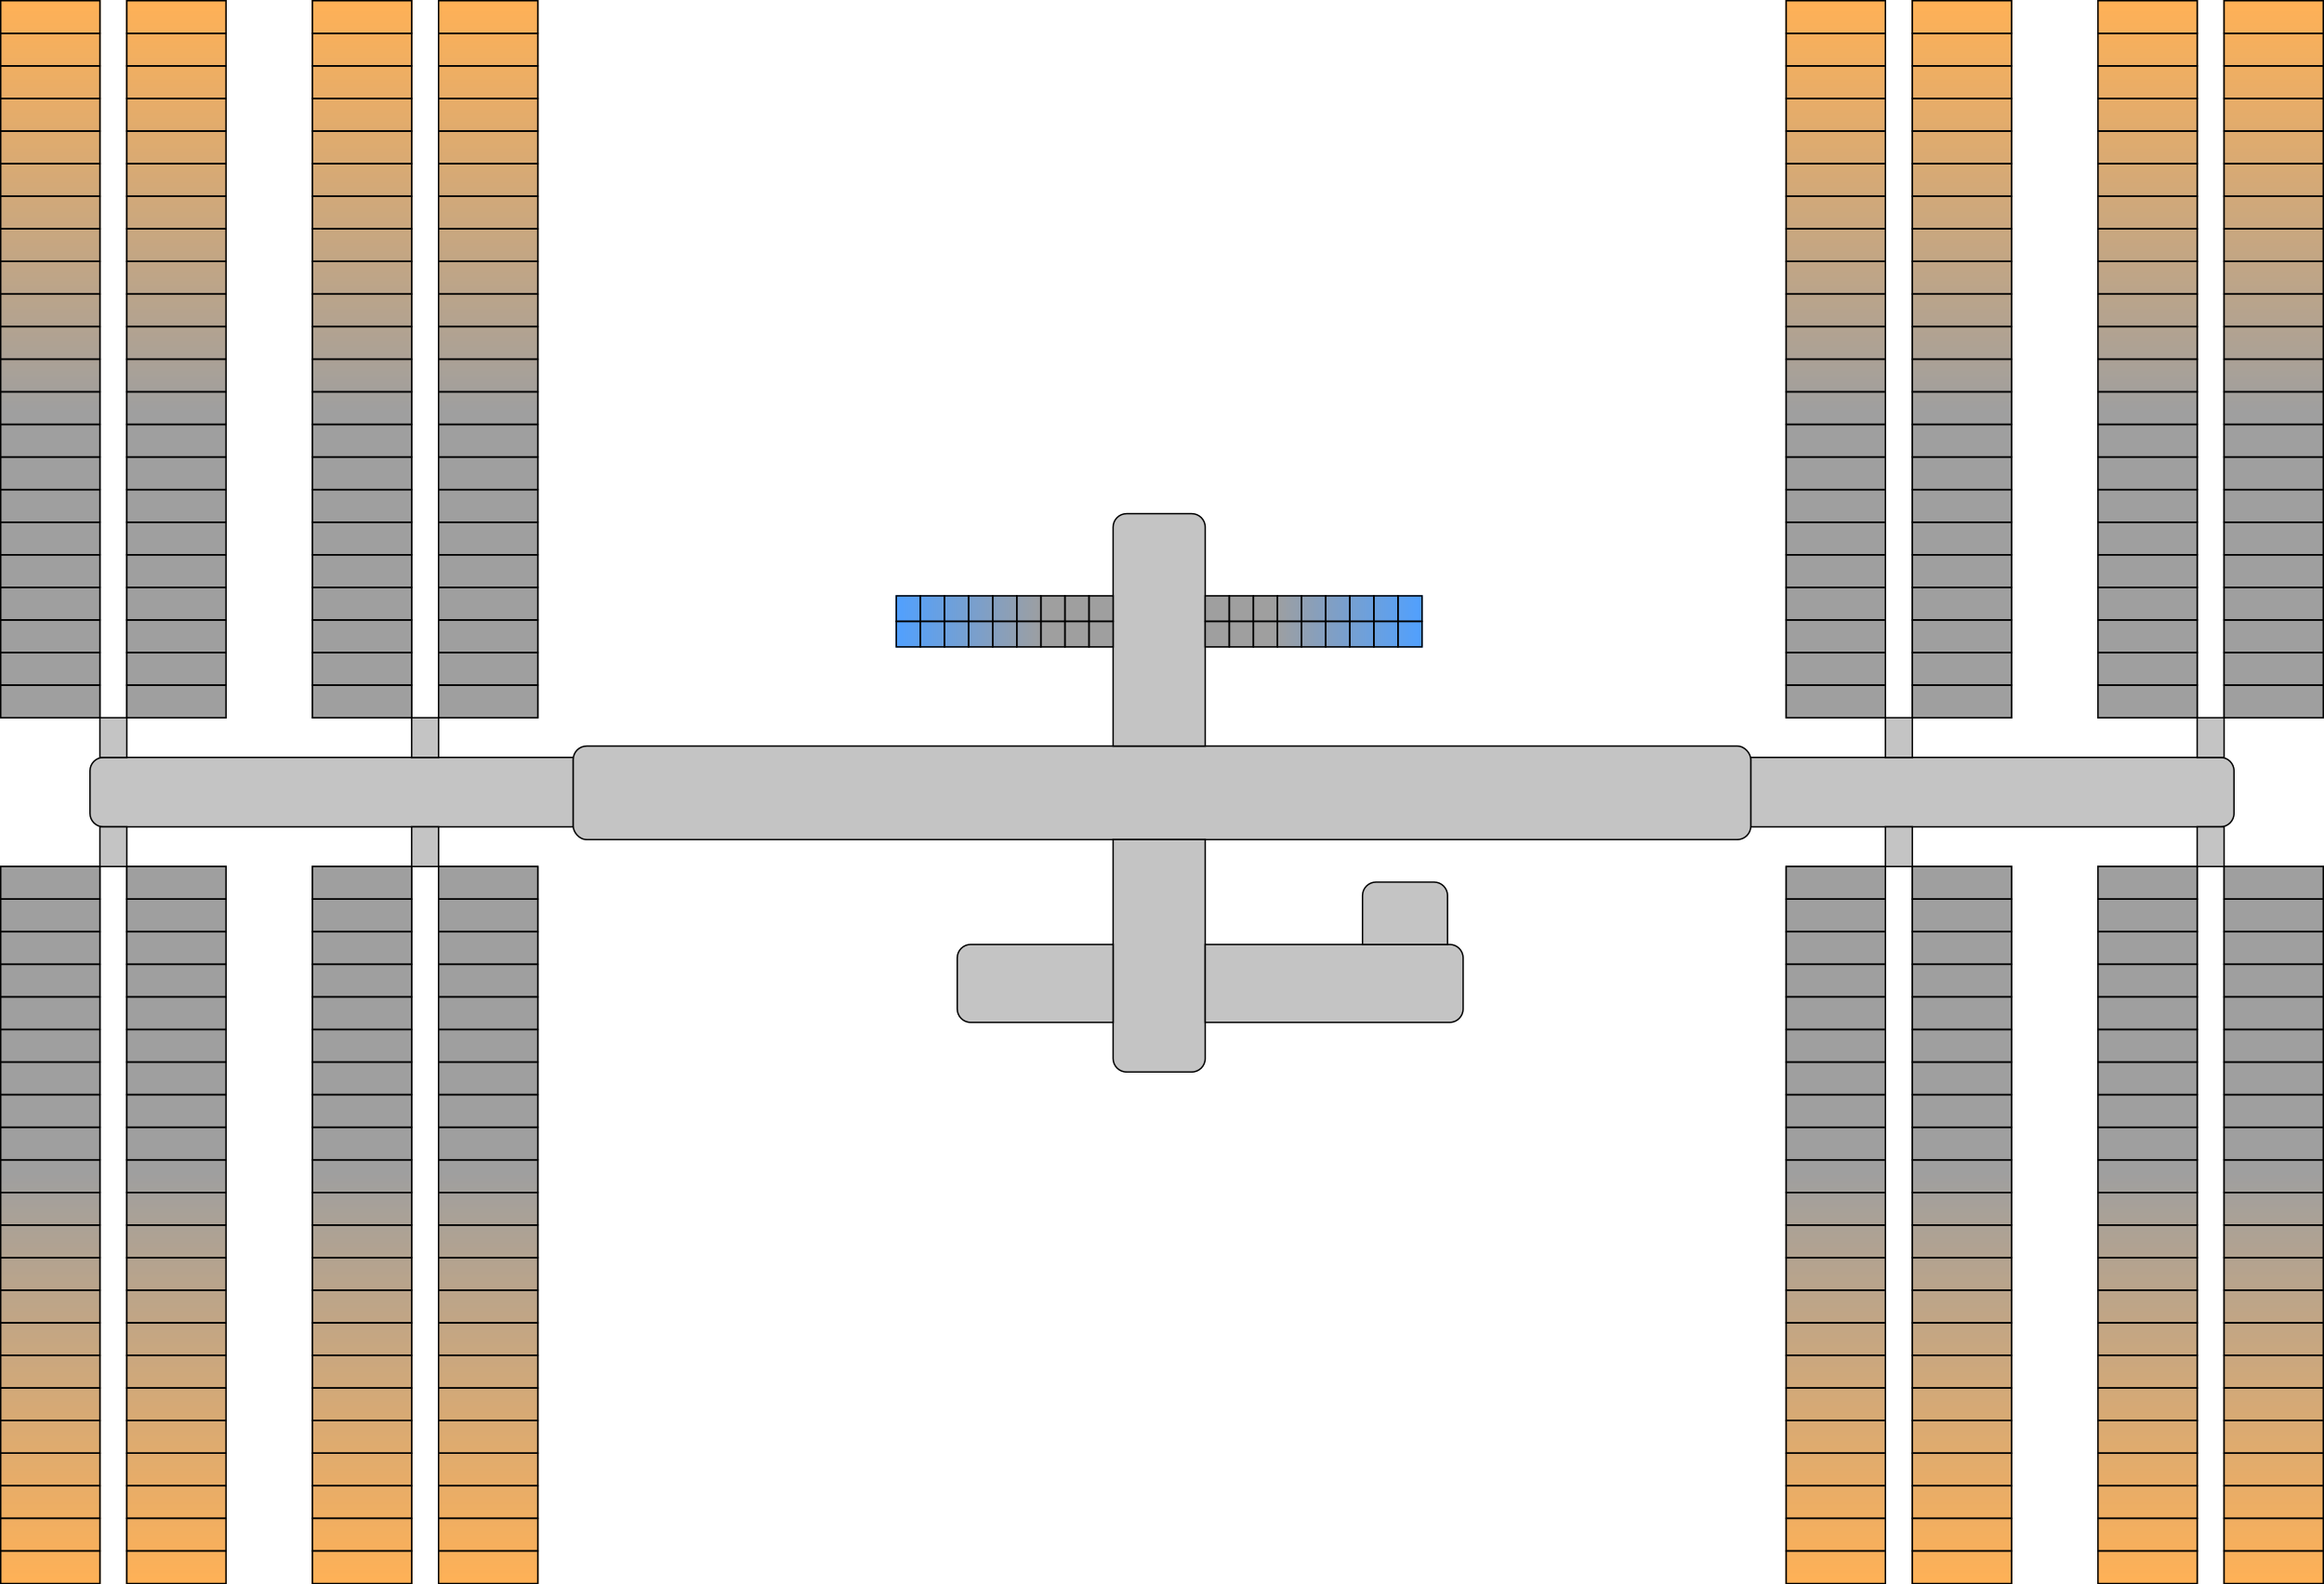 <svg width="1640" height="1118" viewBox="0 0 1640 1118" fill="none" xmlns="http://www.w3.org/2000/svg">
<rect width="71" height="507" transform="translate(1349)" fill="#060709"/>
<rect x="1349" width="71" height="507" fill="url(#paint0_linear)"/>
<rect x="1349.5" y="0.5" width="70" height="23" stroke="black"/>
<rect x="1349.5" y="23.5" width="70" height="23" stroke="black"/>
<rect x="1349.5" y="46.5" width="70" height="23" stroke="black"/>
<rect x="1349.5" y="69.5" width="70" height="23" stroke="black"/>
<rect x="1349.5" y="92.5" width="70" height="23" stroke="black"/>
<rect x="1349.5" y="115.5" width="70" height="23" stroke="black"/>
<rect x="1349.5" y="138.5" width="70" height="23" stroke="black"/>
<rect x="1349.5" y="161.5" width="70" height="23" stroke="black"/>
<rect x="1349.5" y="368.5" width="70" height="23" stroke="black"/>
<rect x="1349.5" y="391.5" width="70" height="23" stroke="black"/>
<rect x="1349.5" y="414.5" width="70" height="23" stroke="black"/>
<rect x="1349.5" y="437.5" width="70" height="23" stroke="black"/>
<rect x="1349.5" y="460.5" width="70" height="23" stroke="black"/>
<rect x="1349.5" y="483.5" width="70" height="23" stroke="black"/>
<rect x="1349.5" y="184.5" width="70" height="23" stroke="black"/>
<rect x="1349.5" y="207.5" width="70" height="23" stroke="black"/>
<rect x="1349.5" y="230.5" width="70" height="23" stroke="black"/>
<rect x="1349.5" y="253.5" width="70" height="23" stroke="black"/>
<rect x="1349.5" y="276.5" width="70" height="23" stroke="black"/>
<rect x="1349.5" y="299.5" width="70" height="23" stroke="black"/>
<rect x="1349.5" y="322.5" width="70" height="23" stroke="black"/>
<rect x="1349.5" y="345.5" width="70" height="23" stroke="black"/>
<rect width="71" height="507" transform="translate(1480)" fill="#060709"/>
<rect x="1480" width="71" height="507" fill="url(#paint1_linear)"/>
<rect x="1480.5" y="0.5" width="70" height="23" stroke="black"/>
<rect x="1480.5" y="23.5" width="70" height="23" stroke="black"/>
<rect x="1480.5" y="46.5" width="70" height="23" stroke="black"/>
<rect x="1480.5" y="69.5" width="70" height="23" stroke="black"/>
<rect x="1480.5" y="92.5" width="70" height="23" stroke="black"/>
<rect x="1480.5" y="115.5" width="70" height="23" stroke="black"/>
<rect x="1480.5" y="138.5" width="70" height="23" stroke="black"/>
<rect x="1480.5" y="161.5" width="70" height="23" stroke="black"/>
<rect x="1480.5" y="368.5" width="70" height="23" stroke="black"/>
<rect x="1480.5" y="391.5" width="70" height="23" stroke="black"/>
<rect x="1480.5" y="414.5" width="70" height="23" stroke="black"/>
<rect x="1480.5" y="437.5" width="70" height="23" stroke="black"/>
<rect x="1480.5" y="460.5" width="70" height="23" stroke="black"/>
<rect x="1480.5" y="483.5" width="70" height="23" stroke="black"/>
<rect x="1480.5" y="184.5" width="70" height="23" stroke="black"/>
<rect x="1480.5" y="207.5" width="70" height="23" stroke="black"/>
<rect x="1480.5" y="230.5" width="70" height="23" stroke="black"/>
<rect x="1480.5" y="253.5" width="70" height="23" stroke="black"/>
<rect x="1480.5" y="276.5" width="70" height="23" stroke="black"/>
<rect x="1480.5" y="299.5" width="70" height="23" stroke="black"/>
<rect x="1480.5" y="322.5" width="70" height="23" stroke="black"/>
<rect x="1480.5" y="345.5" width="70" height="23" stroke="black"/>
<rect width="71" height="507" transform="translate(1569)" fill="#060709"/>
<rect x="1569" width="71" height="507" fill="url(#paint2_linear)"/>
<rect x="1569.5" y="0.5" width="70" height="23" stroke="black"/>
<rect x="1569.5" y="23.5" width="70" height="23" stroke="black"/>
<rect x="1569.5" y="46.5" width="70" height="23" stroke="black"/>
<rect x="1569.5" y="69.5" width="70" height="23" stroke="black"/>
<rect x="1569.5" y="92.5" width="70" height="23" stroke="black"/>
<rect x="1569.5" y="115.5" width="70" height="23" stroke="black"/>
<rect x="1569.5" y="138.5" width="70" height="23" stroke="black"/>
<rect x="1569.5" y="161.5" width="70" height="23" stroke="black"/>
<rect x="1569.5" y="368.5" width="70" height="23" stroke="black"/>
<rect x="1569.5" y="391.5" width="70" height="23" stroke="black"/>
<rect x="1569.5" y="414.5" width="70" height="23" stroke="black"/>
<rect x="1569.5" y="437.5" width="70" height="23" stroke="black"/>
<rect x="1569.5" y="460.5" width="70" height="23" stroke="black"/>
<rect x="1569.5" y="483.5" width="70" height="23" stroke="black"/>
<rect x="1569.5" y="184.5" width="70" height="23" stroke="black"/>
<rect x="1569.5" y="207.5" width="70" height="23" stroke="black"/>
<rect x="1569.5" y="230.5" width="70" height="23" stroke="black"/>
<rect x="1569.5" y="253.5" width="70" height="23" stroke="black"/>
<rect x="1569.5" y="276.5" width="70" height="23" stroke="black"/>
<rect x="1569.5" y="299.5" width="70" height="23" stroke="black"/>
<rect x="1569.5" y="322.5" width="70" height="23" stroke="black"/>
<rect x="1569.5" y="345.5" width="70" height="23" stroke="black"/>
<rect width="71" height="507" transform="translate(1260)" fill="#060709"/>
<rect x="1260" width="71" height="507" fill="url(#paint3_linear)"/>
<rect x="1260.5" y="0.5" width="70" height="23" stroke="black"/>
<rect x="1260.5" y="23.5" width="70" height="23" stroke="black"/>
<rect x="1260.5" y="46.5" width="70" height="23" stroke="black"/>
<rect x="1260.5" y="69.5" width="70" height="23" stroke="black"/>
<rect x="1260.5" y="92.5" width="70" height="23" stroke="black"/>
<rect x="1260.5" y="115.5" width="70" height="23" stroke="black"/>
<rect x="1260.5" y="138.5" width="70" height="23" stroke="black"/>
<rect x="1260.5" y="161.5" width="70" height="23" stroke="black"/>
<rect x="1260.5" y="368.5" width="70" height="23" stroke="black"/>
<rect x="1260.5" y="391.5" width="70" height="23" stroke="black"/>
<rect x="1260.5" y="414.5" width="70" height="23" stroke="black"/>
<rect x="1260.5" y="437.5" width="70" height="23" stroke="black"/>
<rect x="1260.5" y="460.5" width="70" height="23" stroke="black"/>
<rect x="1260.5" y="483.5" width="70" height="23" stroke="black"/>
<rect x="1260.5" y="184.5" width="70" height="23" stroke="black"/>
<rect x="1260.5" y="207.5" width="70" height="23" stroke="black"/>
<rect x="1260.5" y="230.5" width="70" height="23" stroke="black"/>
<rect x="1260.5" y="253.5" width="70" height="23" stroke="black"/>
<rect x="1260.5" y="276.5" width="70" height="23" stroke="black"/>
<rect x="1260.5" y="299.5" width="70" height="23" stroke="black"/>
<rect x="1260.5" y="322.5" width="70" height="23" stroke="black"/>
<rect x="1260.5" y="345.5" width="70" height="23" stroke="black"/>
<rect width="71" height="507" transform="matrix(1 0 0 -1 1349 1118)" fill="#060709"/>
<rect width="71" height="507" transform="matrix(1 0 0 -1 1349 1118)" fill="url(#paint4_linear)"/>
<rect x="0.5" y="-0.5" width="70" height="23" transform="matrix(1 0 0 -1 1349 1117)" stroke="black"/>
<rect x="0.5" y="-0.5" width="70" height="23" transform="matrix(1 0 0 -1 1349 1094)" stroke="black"/>
<rect x="0.5" y="-0.5" width="70" height="23" transform="matrix(1 0 0 -1 1349 1071)" stroke="black"/>
<rect x="0.5" y="-0.5" width="70" height="23" transform="matrix(1 0 0 -1 1349 1048)" stroke="black"/>
<rect x="0.5" y="-0.5" width="70" height="23" transform="matrix(1 0 0 -1 1349 1025)" stroke="black"/>
<rect x="0.5" y="-0.5" width="70" height="23" transform="matrix(1 0 0 -1 1349 1002)" stroke="black"/>
<rect x="0.5" y="-0.5" width="70" height="23" transform="matrix(1 0 0 -1 1349 979)" stroke="black"/>
<rect x="0.5" y="-0.5" width="70" height="23" transform="matrix(1 0 0 -1 1349 956)" stroke="black"/>
<rect x="0.5" y="-0.5" width="70" height="23" transform="matrix(1 0 0 -1 1349 749)" stroke="black"/>
<rect x="0.5" y="-0.5" width="70" height="23" transform="matrix(1 0 0 -1 1349 726)" stroke="black"/>
<rect x="0.5" y="-0.5" width="70" height="23" transform="matrix(1 0 0 -1 1349 703)" stroke="black"/>
<rect x="0.5" y="-0.5" width="70" height="23" transform="matrix(1 0 0 -1 1349 680)" stroke="black"/>
<rect x="0.5" y="-0.5" width="70" height="23" transform="matrix(1 0 0 -1 1349 657)" stroke="black"/>
<rect x="0.5" y="-0.5" width="70" height="23" transform="matrix(1 0 0 -1 1349 634)" stroke="black"/>
<rect x="0.5" y="-0.5" width="70" height="23" transform="matrix(1 0 0 -1 1349 933)" stroke="black"/>
<rect x="0.5" y="-0.5" width="70" height="23" transform="matrix(1 0 0 -1 1349 910)" stroke="black"/>
<rect x="0.5" y="-0.5" width="70" height="23" transform="matrix(1 0 0 -1 1349 887)" stroke="black"/>
<rect x="0.5" y="-0.5" width="70" height="23" transform="matrix(1 0 0 -1 1349 864)" stroke="black"/>
<rect x="0.5" y="-0.5" width="70" height="23" transform="matrix(1 0 0 -1 1349 841)" stroke="black"/>
<rect x="0.5" y="-0.5" width="70" height="23" transform="matrix(1 0 0 -1 1349 818)" stroke="black"/>
<rect x="0.5" y="-0.5" width="70" height="23" transform="matrix(1 0 0 -1 1349 795)" stroke="black"/>
<rect x="0.5" y="-0.5" width="70" height="23" transform="matrix(1 0 0 -1 1349 772)" stroke="black"/>
<rect width="71" height="507" transform="matrix(1 0 0 -1 1480 1118)" fill="#060709"/>
<rect width="71" height="507" transform="matrix(1 0 0 -1 1480 1118)" fill="url(#paint5_linear)"/>
<rect x="0.5" y="-0.5" width="70" height="23" transform="matrix(1 0 0 -1 1480 1117)" stroke="black"/>
<rect x="0.5" y="-0.5" width="70" height="23" transform="matrix(1 0 0 -1 1480 1094)" stroke="black"/>
<rect x="0.5" y="-0.5" width="70" height="23" transform="matrix(1 0 0 -1 1480 1071)" stroke="black"/>
<rect x="0.5" y="-0.5" width="70" height="23" transform="matrix(1 0 0 -1 1480 1048)" stroke="black"/>
<rect x="0.5" y="-0.5" width="70" height="23" transform="matrix(1 0 0 -1 1480 1025)" stroke="black"/>
<rect x="0.5" y="-0.5" width="70" height="23" transform="matrix(1 0 0 -1 1480 1002)" stroke="black"/>
<rect x="0.5" y="-0.5" width="70" height="23" transform="matrix(1 0 0 -1 1480 979)" stroke="black"/>
<rect x="0.5" y="-0.5" width="70" height="23" transform="matrix(1 0 0 -1 1480 956)" stroke="black"/>
<rect x="0.5" y="-0.5" width="70" height="23" transform="matrix(1 0 0 -1 1480 749)" stroke="black"/>
<rect x="0.5" y="-0.5" width="70" height="23" transform="matrix(1 0 0 -1 1480 726)" stroke="black"/>
<rect x="0.5" y="-0.5" width="70" height="23" transform="matrix(1 0 0 -1 1480 703)" stroke="black"/>
<rect x="0.5" y="-0.5" width="70" height="23" transform="matrix(1 0 0 -1 1480 680)" stroke="black"/>
<rect x="0.5" y="-0.5" width="70" height="23" transform="matrix(1 0 0 -1 1480 657)" stroke="black"/>
<rect x="0.5" y="-0.5" width="70" height="23" transform="matrix(1 0 0 -1 1480 634)" stroke="black"/>
<rect x="0.5" y="-0.5" width="70" height="23" transform="matrix(1 0 0 -1 1480 933)" stroke="black"/>
<rect x="0.5" y="-0.5" width="70" height="23" transform="matrix(1 0 0 -1 1480 910)" stroke="black"/>
<rect x="0.5" y="-0.5" width="70" height="23" transform="matrix(1 0 0 -1 1480 887)" stroke="black"/>
<rect x="0.5" y="-0.5" width="70" height="23" transform="matrix(1 0 0 -1 1480 864)" stroke="black"/>
<rect x="0.5" y="-0.5" width="70" height="23" transform="matrix(1 0 0 -1 1480 841)" stroke="black"/>
<rect x="0.5" y="-0.5" width="70" height="23" transform="matrix(1 0 0 -1 1480 818)" stroke="black"/>
<rect x="0.5" y="-0.5" width="70" height="23" transform="matrix(1 0 0 -1 1480 795)" stroke="black"/>
<rect x="0.5" y="-0.5" width="70" height="23" transform="matrix(1 0 0 -1 1480 772)" stroke="black"/>
<rect width="71" height="507" transform="matrix(1 0 0 -1 1569 1118)" fill="#060709"/>
<rect width="71" height="507" transform="matrix(1 0 0 -1 1569 1118)" fill="url(#paint6_linear)"/>
<rect x="0.5" y="-0.5" width="70" height="23" transform="matrix(1 0 0 -1 1569 1117)" stroke="black"/>
<rect x="0.5" y="-0.5" width="70" height="23" transform="matrix(1 0 0 -1 1569 1094)" stroke="black"/>
<rect x="0.5" y="-0.5" width="70" height="23" transform="matrix(1 0 0 -1 1569 1071)" stroke="black"/>
<rect x="0.5" y="-0.5" width="70" height="23" transform="matrix(1 0 0 -1 1569 1048)" stroke="black"/>
<rect x="0.5" y="-0.5" width="70" height="23" transform="matrix(1 0 0 -1 1569 1025)" stroke="black"/>
<rect x="0.5" y="-0.5" width="70" height="23" transform="matrix(1 0 0 -1 1569 1002)" stroke="black"/>
<rect x="0.5" y="-0.5" width="70" height="23" transform="matrix(1 0 0 -1 1569 979)" stroke="black"/>
<rect x="0.5" y="-0.5" width="70" height="23" transform="matrix(1 0 0 -1 1569 956)" stroke="black"/>
<rect x="0.5" y="-0.5" width="70" height="23" transform="matrix(1 0 0 -1 1569 749)" stroke="black"/>
<rect x="0.5" y="-0.5" width="70" height="23" transform="matrix(1 0 0 -1 1569 726)" stroke="black"/>
<rect x="0.5" y="-0.5" width="70" height="23" transform="matrix(1 0 0 -1 1569 703)" stroke="black"/>
<rect x="0.5" y="-0.5" width="70" height="23" transform="matrix(1 0 0 -1 1569 680)" stroke="black"/>
<rect x="0.5" y="-0.5" width="70" height="23" transform="matrix(1 0 0 -1 1569 657)" stroke="black"/>
<rect x="0.5" y="-0.5" width="70" height="23" transform="matrix(1 0 0 -1 1569 634)" stroke="black"/>
<rect x="0.5" y="-0.5" width="70" height="23" transform="matrix(1 0 0 -1 1569 933)" stroke="black"/>
<rect x="0.5" y="-0.5" width="70" height="23" transform="matrix(1 0 0 -1 1569 910)" stroke="black"/>
<rect x="0.5" y="-0.5" width="70" height="23" transform="matrix(1 0 0 -1 1569 887)" stroke="black"/>
<rect x="0.5" y="-0.5" width="70" height="23" transform="matrix(1 0 0 -1 1569 864)" stroke="black"/>
<rect x="0.5" y="-0.5" width="70" height="23" transform="matrix(1 0 0 -1 1569 841)" stroke="black"/>
<rect x="0.5" y="-0.5" width="70" height="23" transform="matrix(1 0 0 -1 1569 818)" stroke="black"/>
<rect x="0.5" y="-0.5" width="70" height="23" transform="matrix(1 0 0 -1 1569 795)" stroke="black"/>
<rect x="0.5" y="-0.5" width="70" height="23" transform="matrix(1 0 0 -1 1569 772)" stroke="black"/>
<rect width="71" height="507" transform="matrix(1 0 0 -1 1260 1118)" fill="#060709"/>
<rect width="71" height="507" transform="matrix(1 0 0 -1 1260 1118)" fill="url(#paint7_linear)"/>
<rect x="0.5" y="-0.5" width="70" height="23" transform="matrix(1 0 0 -1 1260 1117)" stroke="black"/>
<rect x="0.5" y="-0.5" width="70" height="23" transform="matrix(1 0 0 -1 1260 1094)" stroke="black"/>
<rect x="0.5" y="-0.5" width="70" height="23" transform="matrix(1 0 0 -1 1260 1071)" stroke="black"/>
<rect x="0.5" y="-0.5" width="70" height="23" transform="matrix(1 0 0 -1 1260 1048)" stroke="black"/>
<rect x="0.5" y="-0.5" width="70" height="23" transform="matrix(1 0 0 -1 1260 1025)" stroke="black"/>
<rect x="0.5" y="-0.5" width="70" height="23" transform="matrix(1 0 0 -1 1260 1002)" stroke="black"/>
<rect x="0.5" y="-0.5" width="70" height="23" transform="matrix(1 0 0 -1 1260 979)" stroke="black"/>
<rect x="0.5" y="-0.5" width="70" height="23" transform="matrix(1 0 0 -1 1260 956)" stroke="black"/>
<rect x="0.5" y="-0.5" width="70" height="23" transform="matrix(1 0 0 -1 1260 749)" stroke="black"/>
<rect x="0.5" y="-0.5" width="70" height="23" transform="matrix(1 0 0 -1 1260 726)" stroke="black"/>
<rect x="0.5" y="-0.5" width="70" height="23" transform="matrix(1 0 0 -1 1260 703)" stroke="black"/>
<rect x="0.5" y="-0.5" width="70" height="23" transform="matrix(1 0 0 -1 1260 680)" stroke="black"/>
<rect x="0.5" y="-0.5" width="70" height="23" transform="matrix(1 0 0 -1 1260 657)" stroke="black"/>
<rect x="0.5" y="-0.5" width="70" height="23" transform="matrix(1 0 0 -1 1260 634)" stroke="black"/>
<rect x="0.5" y="-0.5" width="70" height="23" transform="matrix(1 0 0 -1 1260 933)" stroke="black"/>
<rect x="0.5" y="-0.5" width="70" height="23" transform="matrix(1 0 0 -1 1260 910)" stroke="black"/>
<rect x="0.5" y="-0.5" width="70" height="23" transform="matrix(1 0 0 -1 1260 887)" stroke="black"/>
<rect x="0.5" y="-0.5" width="70" height="23" transform="matrix(1 0 0 -1 1260 864)" stroke="black"/>
<rect x="0.5" y="-0.5" width="70" height="23" transform="matrix(1 0 0 -1 1260 841)" stroke="black"/>
<rect x="0.5" y="-0.5" width="70" height="23" transform="matrix(1 0 0 -1 1260 818)" stroke="black"/>
<rect x="0.5" y="-0.5" width="70" height="23" transform="matrix(1 0 0 -1 1260 795)" stroke="black"/>
<rect x="0.5" y="-0.5" width="70" height="23" transform="matrix(1 0 0 -1 1260 772)" stroke="black"/>
<path d="M1235.5 534.5H1567C1572.25 534.5 1576.5 538.753 1576.5 544V574C1576.5 579.247 1572.25 583.5 1567 583.5H1235.5V534.5Z" fill="#C4C4C4" stroke="black"/>
<rect x="1330.5" y="506.5" width="19" height="28" fill="#C4C4C4" stroke="black"/>
<rect x="1550.5" y="506.5" width="19" height="28" fill="#C4C4C4" stroke="black"/>
<rect x="1550.5" y="583.5" width="19" height="28" fill="#C4C4C4" stroke="black"/>
<rect x="1330.5" y="583.5" width="19" height="28" fill="#C4C4C4" stroke="black"/>
<rect width="71" height="507" transform="matrix(-1 0 0 1 291 0)" fill="#060709"/>
<rect width="71" height="507" transform="matrix(-1 0 0 1 291 0)" fill="url(#paint8_linear)"/>
<rect x="-0.5" y="0.5" width="70" height="23" transform="matrix(-1 0 0 1 290 0)" stroke="black"/>
<rect x="-0.5" y="0.5" width="70" height="23" transform="matrix(-1 0 0 1 290 23)" stroke="black"/>
<rect x="-0.5" y="0.5" width="70" height="23" transform="matrix(-1 0 0 1 290 46)" stroke="black"/>
<rect x="-0.5" y="0.5" width="70" height="23" transform="matrix(-1 0 0 1 290 69)" stroke="black"/>
<rect x="-0.5" y="0.5" width="70" height="23" transform="matrix(-1 0 0 1 290 92)" stroke="black"/>
<rect x="-0.5" y="0.5" width="70" height="23" transform="matrix(-1 0 0 1 290 115)" stroke="black"/>
<rect x="-0.5" y="0.5" width="70" height="23" transform="matrix(-1 0 0 1 290 138)" stroke="black"/>
<rect x="-0.5" y="0.5" width="70" height="23" transform="matrix(-1 0 0 1 290 161)" stroke="black"/>
<rect x="-0.5" y="0.5" width="70" height="23" transform="matrix(-1 0 0 1 290 368)" stroke="black"/>
<rect x="-0.5" y="0.5" width="70" height="23" transform="matrix(-1 0 0 1 290 391)" stroke="black"/>
<rect x="-0.5" y="0.5" width="70" height="23" transform="matrix(-1 0 0 1 290 414)" stroke="black"/>
<rect x="-0.5" y="0.5" width="70" height="23" transform="matrix(-1 0 0 1 290 437)" stroke="black"/>
<rect x="-0.5" y="0.5" width="70" height="23" transform="matrix(-1 0 0 1 290 460)" stroke="black"/>
<rect x="-0.5" y="0.5" width="70" height="23" transform="matrix(-1 0 0 1 290 483)" stroke="black"/>
<rect x="-0.5" y="0.5" width="70" height="23" transform="matrix(-1 0 0 1 290 184)" stroke="black"/>
<rect x="-0.5" y="0.5" width="70" height="23" transform="matrix(-1 0 0 1 290 207)" stroke="black"/>
<rect x="-0.5" y="0.5" width="70" height="23" transform="matrix(-1 0 0 1 290 230)" stroke="black"/>
<rect x="-0.5" y="0.5" width="70" height="23" transform="matrix(-1 0 0 1 290 253)" stroke="black"/>
<rect x="-0.5" y="0.5" width="70" height="23" transform="matrix(-1 0 0 1 290 276)" stroke="black"/>
<rect x="-0.5" y="0.5" width="70" height="23" transform="matrix(-1 0 0 1 290 299)" stroke="black"/>
<rect x="-0.5" y="0.5" width="70" height="23" transform="matrix(-1 0 0 1 290 322)" stroke="black"/>
<rect x="-0.5" y="0.5" width="70" height="23" transform="matrix(-1 0 0 1 290 345)" stroke="black"/>
<rect width="71" height="507" transform="matrix(-1 0 0 1 160 0)" fill="#060709"/>
<rect width="71" height="507" transform="matrix(-1 0 0 1 160 0)" fill="url(#paint9_linear)"/>
<rect x="-0.5" y="0.5" width="70" height="23" transform="matrix(-1 0 0 1 159 0)" stroke="black"/>
<rect x="-0.5" y="0.5" width="70" height="23" transform="matrix(-1 0 0 1 159 23)" stroke="black"/>
<rect x="-0.5" y="0.5" width="70" height="23" transform="matrix(-1 0 0 1 159 46)" stroke="black"/>
<rect x="-0.5" y="0.5" width="70" height="23" transform="matrix(-1 0 0 1 159 69)" stroke="black"/>
<rect x="-0.5" y="0.5" width="70" height="23" transform="matrix(-1 0 0 1 159 92)" stroke="black"/>
<rect x="-0.5" y="0.5" width="70" height="23" transform="matrix(-1 0 0 1 159 115)" stroke="black"/>
<rect x="-0.5" y="0.5" width="70" height="23" transform="matrix(-1 0 0 1 159 138)" stroke="black"/>
<rect x="-0.5" y="0.5" width="70" height="23" transform="matrix(-1 0 0 1 159 161)" stroke="black"/>
<rect x="-0.5" y="0.5" width="70" height="23" transform="matrix(-1 0 0 1 159 368)" stroke="black"/>
<rect x="-0.5" y="0.5" width="70" height="23" transform="matrix(-1 0 0 1 159 391)" stroke="black"/>
<rect x="-0.5" y="0.5" width="70" height="23" transform="matrix(-1 0 0 1 159 414)" stroke="black"/>
<rect x="-0.5" y="0.5" width="70" height="23" transform="matrix(-1 0 0 1 159 437)" stroke="black"/>
<rect x="-0.5" y="0.5" width="70" height="23" transform="matrix(-1 0 0 1 159 460)" stroke="black"/>
<rect x="-0.5" y="0.5" width="70" height="23" transform="matrix(-1 0 0 1 159 483)" stroke="black"/>
<rect x="-0.5" y="0.5" width="70" height="23" transform="matrix(-1 0 0 1 159 184)" stroke="black"/>
<rect x="-0.5" y="0.5" width="70" height="23" transform="matrix(-1 0 0 1 159 207)" stroke="black"/>
<rect x="-0.5" y="0.5" width="70" height="23" transform="matrix(-1 0 0 1 159 230)" stroke="black"/>
<rect x="-0.5" y="0.5" width="70" height="23" transform="matrix(-1 0 0 1 159 253)" stroke="black"/>
<rect x="-0.5" y="0.5" width="70" height="23" transform="matrix(-1 0 0 1 159 276)" stroke="black"/>
<rect x="-0.5" y="0.5" width="70" height="23" transform="matrix(-1 0 0 1 159 299)" stroke="black"/>
<rect x="-0.5" y="0.5" width="70" height="23" transform="matrix(-1 0 0 1 159 322)" stroke="black"/>
<rect x="-0.5" y="0.5" width="70" height="23" transform="matrix(-1 0 0 1 159 345)" stroke="black"/>
<rect width="71" height="507" transform="matrix(-1 0 0 1 71 0)" fill="#060709"/>
<rect width="71" height="507" transform="matrix(-1 0 0 1 71 0)" fill="url(#paint10_linear)"/>
<rect x="-0.5" y="0.5" width="70" height="23" transform="matrix(-1 0 0 1 70 0)" stroke="black"/>
<rect x="-0.5" y="0.5" width="70" height="23" transform="matrix(-1 0 0 1 70 23)" stroke="black"/>
<rect x="-0.5" y="0.5" width="70" height="23" transform="matrix(-1 0 0 1 70 46)" stroke="black"/>
<rect x="-0.5" y="0.5" width="70" height="23" transform="matrix(-1 0 0 1 70 69)" stroke="black"/>
<rect x="-0.5" y="0.5" width="70" height="23" transform="matrix(-1 0 0 1 70 92)" stroke="black"/>
<rect x="-0.5" y="0.5" width="70" height="23" transform="matrix(-1 0 0 1 70 115)" stroke="black"/>
<rect x="-0.5" y="0.5" width="70" height="23" transform="matrix(-1 0 0 1 70 138)" stroke="black"/>
<rect x="-0.5" y="0.5" width="70" height="23" transform="matrix(-1 0 0 1 70 161)" stroke="black"/>
<rect x="-0.5" y="0.5" width="70" height="23" transform="matrix(-1 0 0 1 70 368)" stroke="black"/>
<rect x="-0.5" y="0.5" width="70" height="23" transform="matrix(-1 0 0 1 70 391)" stroke="black"/>
<rect x="-0.5" y="0.5" width="70" height="23" transform="matrix(-1 0 0 1 70 414)" stroke="black"/>
<rect x="-0.5" y="0.5" width="70" height="23" transform="matrix(-1 0 0 1 70 437)" stroke="black"/>
<rect x="-0.5" y="0.5" width="70" height="23" transform="matrix(-1 0 0 1 70 460)" stroke="black"/>
<rect x="-0.5" y="0.5" width="70" height="23" transform="matrix(-1 0 0 1 70 483)" stroke="black"/>
<rect x="-0.5" y="0.5" width="70" height="23" transform="matrix(-1 0 0 1 70 184)" stroke="black"/>
<rect x="-0.5" y="0.5" width="70" height="23" transform="matrix(-1 0 0 1 70 207)" stroke="black"/>
<rect x="-0.5" y="0.5" width="70" height="23" transform="matrix(-1 0 0 1 70 230)" stroke="black"/>
<rect x="-0.5" y="0.5" width="70" height="23" transform="matrix(-1 0 0 1 70 253)" stroke="black"/>
<rect x="-0.5" y="0.5" width="70" height="23" transform="matrix(-1 0 0 1 70 276)" stroke="black"/>
<rect x="-0.5" y="0.5" width="70" height="23" transform="matrix(-1 0 0 1 70 299)" stroke="black"/>
<rect x="-0.5" y="0.5" width="70" height="23" transform="matrix(-1 0 0 1 70 322)" stroke="black"/>
<rect x="-0.5" y="0.5" width="70" height="23" transform="matrix(-1 0 0 1 70 345)" stroke="black"/>
<rect width="71" height="507" transform="matrix(-1 0 0 1 380 0)" fill="#060709"/>
<rect width="71" height="507" transform="matrix(-1 0 0 1 380 0)" fill="url(#paint11_linear)"/>
<rect x="-0.5" y="0.5" width="70" height="23" transform="matrix(-1 0 0 1 379 0)" stroke="black"/>
<rect x="-0.5" y="0.5" width="70" height="23" transform="matrix(-1 0 0 1 379 23)" stroke="black"/>
<rect x="-0.5" y="0.5" width="70" height="23" transform="matrix(-1 0 0 1 379 46)" stroke="black"/>
<rect x="-0.5" y="0.5" width="70" height="23" transform="matrix(-1 0 0 1 379 69)" stroke="black"/>
<rect x="-0.5" y="0.5" width="70" height="23" transform="matrix(-1 0 0 1 379 92)" stroke="black"/>
<rect x="-0.5" y="0.5" width="70" height="23" transform="matrix(-1 0 0 1 379 115)" stroke="black"/>
<rect x="-0.5" y="0.5" width="70" height="23" transform="matrix(-1 0 0 1 379 138)" stroke="black"/>
<rect x="-0.5" y="0.5" width="70" height="23" transform="matrix(-1 0 0 1 379 161)" stroke="black"/>
<rect x="-0.5" y="0.5" width="70" height="23" transform="matrix(-1 0 0 1 379 368)" stroke="black"/>
<rect x="-0.5" y="0.5" width="70" height="23" transform="matrix(-1 0 0 1 379 391)" stroke="black"/>
<rect x="-0.5" y="0.5" width="70" height="23" transform="matrix(-1 0 0 1 379 414)" stroke="black"/>
<rect x="-0.5" y="0.5" width="70" height="23" transform="matrix(-1 0 0 1 379 437)" stroke="black"/>
<rect x="-0.5" y="0.5" width="70" height="23" transform="matrix(-1 0 0 1 379 460)" stroke="black"/>
<rect x="-0.5" y="0.5" width="70" height="23" transform="matrix(-1 0 0 1 379 483)" stroke="black"/>
<rect x="-0.5" y="0.5" width="70" height="23" transform="matrix(-1 0 0 1 379 184)" stroke="black"/>
<rect x="-0.5" y="0.5" width="70" height="23" transform="matrix(-1 0 0 1 379 207)" stroke="black"/>
<rect x="-0.5" y="0.5" width="70" height="23" transform="matrix(-1 0 0 1 379 230)" stroke="black"/>
<rect x="-0.5" y="0.5" width="70" height="23" transform="matrix(-1 0 0 1 379 253)" stroke="black"/>
<rect x="-0.5" y="0.5" width="70" height="23" transform="matrix(-1 0 0 1 379 276)" stroke="black"/>
<rect x="-0.5" y="0.5" width="70" height="23" transform="matrix(-1 0 0 1 379 299)" stroke="black"/>
<rect x="-0.5" y="0.5" width="70" height="23" transform="matrix(-1 0 0 1 379 322)" stroke="black"/>
<rect x="-0.5" y="0.5" width="70" height="23" transform="matrix(-1 0 0 1 379 345)" stroke="black"/>
<rect width="71" height="507" transform="translate(291 1118) rotate(180)" fill="#060709"/>
<rect x="291" y="1118" width="71" height="507" transform="rotate(180 291 1118)" fill="url(#paint12_linear)"/>
<rect x="290.5" y="1117.5" width="70" height="23" transform="rotate(180 290.5 1117.5)" stroke="black"/>
<rect x="290.5" y="1094.5" width="70" height="23" transform="rotate(180 290.5 1094.5)" stroke="black"/>
<rect x="290.5" y="1071.5" width="70" height="23" transform="rotate(180 290.5 1071.5)" stroke="black"/>
<rect x="290.5" y="1048.5" width="70" height="23" transform="rotate(180 290.5 1048.5)" stroke="black"/>
<rect x="290.5" y="1025.5" width="70" height="23" transform="rotate(180 290.5 1025.5)" stroke="black"/>
<rect x="290.5" y="1002.5" width="70" height="23" transform="rotate(180 290.5 1002.5)" stroke="black"/>
<rect x="290.5" y="979.5" width="70" height="23" transform="rotate(180 290.5 979.5)" stroke="black"/>
<rect x="290.5" y="956.5" width="70" height="23" transform="rotate(180 290.5 956.5)" stroke="black"/>
<rect x="290.5" y="749.5" width="70" height="23" transform="rotate(180 290.5 749.5)" stroke="black"/>
<rect x="290.5" y="726.5" width="70" height="23" transform="rotate(180 290.5 726.5)" stroke="black"/>
<rect x="290.5" y="703.5" width="70" height="23" transform="rotate(180 290.5 703.5)" stroke="black"/>
<rect x="290.5" y="680.5" width="70" height="23" transform="rotate(180 290.5 680.5)" stroke="black"/>
<rect x="290.5" y="657.5" width="70" height="23" transform="rotate(180 290.5 657.5)" stroke="black"/>
<rect x="290.5" y="634.5" width="70" height="23" transform="rotate(180 290.5 634.5)" stroke="black"/>
<rect x="290.5" y="933.5" width="70" height="23" transform="rotate(180 290.5 933.5)" stroke="black"/>
<rect x="290.5" y="910.5" width="70" height="23" transform="rotate(180 290.5 910.5)" stroke="black"/>
<rect x="290.5" y="887.5" width="70" height="23" transform="rotate(180 290.5 887.5)" stroke="black"/>
<rect x="290.5" y="864.5" width="70" height="23" transform="rotate(180 290.5 864.5)" stroke="black"/>
<rect x="290.5" y="841.5" width="70" height="23" transform="rotate(180 290.5 841.5)" stroke="black"/>
<rect x="290.5" y="818.5" width="70" height="23" transform="rotate(180 290.5 818.5)" stroke="black"/>
<rect x="290.5" y="795.5" width="70" height="23" transform="rotate(180 290.5 795.5)" stroke="black"/>
<rect x="290.5" y="772.5" width="70" height="23" transform="rotate(180 290.5 772.5)" stroke="black"/>
<rect width="71" height="507" transform="translate(160 1118) rotate(180)" fill="#060709"/>
<rect x="160" y="1118" width="71" height="507" transform="rotate(180 160 1118)" fill="url(#paint13_linear)"/>
<rect x="159.5" y="1117.5" width="70" height="23" transform="rotate(180 159.5 1117.5)" stroke="black"/>
<rect x="159.5" y="1094.5" width="70" height="23" transform="rotate(180 159.5 1094.5)" stroke="black"/>
<rect x="159.5" y="1071.5" width="70" height="23" transform="rotate(180 159.5 1071.5)" stroke="black"/>
<rect x="159.5" y="1048.5" width="70" height="23" transform="rotate(180 159.5 1048.5)" stroke="black"/>
<rect x="159.5" y="1025.5" width="70" height="23" transform="rotate(180 159.5 1025.5)" stroke="black"/>
<rect x="159.5" y="1002.5" width="70" height="23" transform="rotate(180 159.5 1002.5)" stroke="black"/>
<rect x="159.5" y="979.5" width="70" height="23" transform="rotate(180 159.5 979.5)" stroke="black"/>
<rect x="159.5" y="956.5" width="70" height="23" transform="rotate(180 159.5 956.5)" stroke="black"/>
<rect x="159.5" y="749.5" width="70" height="23" transform="rotate(180 159.5 749.5)" stroke="black"/>
<rect x="159.5" y="726.5" width="70" height="23" transform="rotate(180 159.5 726.5)" stroke="black"/>
<rect x="159.5" y="703.5" width="70" height="23" transform="rotate(180 159.5 703.5)" stroke="black"/>
<rect x="159.5" y="680.5" width="70" height="23" transform="rotate(180 159.5 680.5)" stroke="black"/>
<rect x="159.5" y="657.5" width="70" height="23" transform="rotate(180 159.5 657.5)" stroke="black"/>
<rect x="159.5" y="634.5" width="70" height="23" transform="rotate(180 159.5 634.5)" stroke="black"/>
<rect x="159.5" y="933.5" width="70" height="23" transform="rotate(180 159.5 933.5)" stroke="black"/>
<rect x="159.5" y="910.5" width="70" height="23" transform="rotate(180 159.5 910.5)" stroke="black"/>
<rect x="159.5" y="887.5" width="70" height="23" transform="rotate(180 159.5 887.5)" stroke="black"/>
<rect x="159.5" y="864.5" width="70" height="23" transform="rotate(180 159.5 864.5)" stroke="black"/>
<rect x="159.5" y="841.5" width="70" height="23" transform="rotate(180 159.5 841.5)" stroke="black"/>
<rect x="159.5" y="818.5" width="70" height="23" transform="rotate(180 159.5 818.5)" stroke="black"/>
<rect x="159.5" y="795.5" width="70" height="23" transform="rotate(180 159.5 795.5)" stroke="black"/>
<rect x="159.5" y="772.5" width="70" height="23" transform="rotate(180 159.5 772.5)" stroke="black"/>
<rect width="71" height="507" transform="translate(71 1118) rotate(180)" fill="#060709"/>
<rect x="71" y="1118" width="71" height="507" transform="rotate(180 71 1118)" fill="url(#paint14_linear)"/>
<rect x="70.5" y="1117.5" width="70" height="23" transform="rotate(180 70.5 1117.5)" stroke="black"/>
<rect x="70.5" y="1094.5" width="70" height="23" transform="rotate(180 70.5 1094.5)" stroke="black"/>
<rect x="70.5" y="1071.5" width="70" height="23" transform="rotate(180 70.5 1071.5)" stroke="black"/>
<rect x="70.5" y="1048.5" width="70" height="23" transform="rotate(180 70.5 1048.5)" stroke="black"/>
<rect x="70.5" y="1025.5" width="70" height="23" transform="rotate(180 70.5 1025.5)" stroke="black"/>
<rect x="70.5" y="1002.5" width="70" height="23" transform="rotate(180 70.5 1002.5)" stroke="black"/>
<rect x="70.5" y="979.5" width="70" height="23" transform="rotate(180 70.5 979.5)" stroke="black"/>
<rect x="70.5" y="956.5" width="70" height="23" transform="rotate(180 70.5 956.5)" stroke="black"/>
<rect x="70.5" y="749.5" width="70" height="23" transform="rotate(180 70.5 749.5)" stroke="black"/>
<rect x="70.5" y="726.5" width="70" height="23" transform="rotate(180 70.5 726.5)" stroke="black"/>
<rect x="70.5" y="703.5" width="70" height="23" transform="rotate(180 70.5 703.5)" stroke="black"/>
<rect x="70.5" y="680.5" width="70" height="23" transform="rotate(180 70.5 680.5)" stroke="black"/>
<rect x="70.5" y="657.5" width="70" height="23" transform="rotate(180 70.5 657.5)" stroke="black"/>
<rect x="70.5" y="634.5" width="70" height="23" transform="rotate(180 70.5 634.5)" stroke="black"/>
<rect x="70.5" y="933.5" width="70" height="23" transform="rotate(180 70.5 933.5)" stroke="black"/>
<rect x="70.5" y="910.5" width="70" height="23" transform="rotate(180 70.5 910.5)" stroke="black"/>
<rect x="70.5" y="887.5" width="70" height="23" transform="rotate(180 70.5 887.5)" stroke="black"/>
<rect x="70.5" y="864.5" width="70" height="23" transform="rotate(180 70.5 864.5)" stroke="black"/>
<rect x="70.5" y="841.5" width="70" height="23" transform="rotate(180 70.5 841.5)" stroke="black"/>
<rect x="70.5" y="818.5" width="70" height="23" transform="rotate(180 70.5 818.5)" stroke="black"/>
<rect x="70.5" y="795.5" width="70" height="23" transform="rotate(180 70.5 795.5)" stroke="black"/>
<rect x="70.5" y="772.5" width="70" height="23" transform="rotate(180 70.5 772.5)" stroke="black"/>
<rect width="71" height="507" transform="translate(380 1118) rotate(180)" fill="#060709"/>
<rect x="380" y="1118" width="71" height="507" transform="rotate(180 380 1118)" fill="url(#paint15_linear)"/>
<rect x="379.5" y="1117.5" width="70" height="23" transform="rotate(180 379.5 1117.5)" stroke="black"/>
<rect x="379.5" y="1094.5" width="70" height="23" transform="rotate(180 379.5 1094.5)" stroke="black"/>
<rect x="379.5" y="1071.5" width="70" height="23" transform="rotate(180 379.5 1071.5)" stroke="black"/>
<rect x="379.5" y="1048.5" width="70" height="23" transform="rotate(180 379.5 1048.5)" stroke="black"/>
<rect x="379.5" y="1025.5" width="70" height="23" transform="rotate(180 379.5 1025.5)" stroke="black"/>
<rect x="379.5" y="1002.5" width="70" height="23" transform="rotate(180 379.5 1002.5)" stroke="black"/>
<rect x="379.5" y="979.5" width="70" height="23" transform="rotate(180 379.5 979.5)" stroke="black"/>
<rect x="379.5" y="956.5" width="70" height="23" transform="rotate(180 379.5 956.5)" stroke="black"/>
<rect x="379.5" y="749.5" width="70" height="23" transform="rotate(180 379.5 749.5)" stroke="black"/>
<rect x="379.5" y="726.5" width="70" height="23" transform="rotate(180 379.5 726.5)" stroke="black"/>
<rect x="379.5" y="703.5" width="70" height="23" transform="rotate(180 379.5 703.5)" stroke="black"/>
<rect x="379.5" y="680.5" width="70" height="23" transform="rotate(180 379.5 680.5)" stroke="black"/>
<rect x="379.5" y="657.5" width="70" height="23" transform="rotate(180 379.5 657.5)" stroke="black"/>
<rect x="379.5" y="634.5" width="70" height="23" transform="rotate(180 379.5 634.5)" stroke="black"/>
<rect x="379.5" y="933.5" width="70" height="23" transform="rotate(180 379.5 933.5)" stroke="black"/>
<rect x="379.5" y="910.5" width="70" height="23" transform="rotate(180 379.5 910.5)" stroke="black"/>
<rect x="379.5" y="887.5" width="70" height="23" transform="rotate(180 379.5 887.5)" stroke="black"/>
<rect x="379.5" y="864.5" width="70" height="23" transform="rotate(180 379.5 864.5)" stroke="black"/>
<rect x="379.5" y="841.5" width="70" height="23" transform="rotate(180 379.5 841.5)" stroke="black"/>
<rect x="379.5" y="818.5" width="70" height="23" transform="rotate(180 379.5 818.5)" stroke="black"/>
<rect x="379.5" y="795.5" width="70" height="23" transform="rotate(180 379.5 795.5)" stroke="black"/>
<rect x="379.5" y="772.5" width="70" height="23" transform="rotate(180 379.5 772.5)" stroke="black"/>
<path d="M404.5 534.5H73C67.753 534.5 63.5 538.753 63.5 544V574C63.5 579.247 67.753 583.5 73 583.5H404.5V534.5Z" fill="#C4C4C4" stroke="black"/>
<rect x="-0.5" y="0.5" width="19" height="28" transform="matrix(-1 0 0 1 309 506)" fill="#C4C4C4" stroke="black"/>
<rect x="-0.5" y="0.5" width="19" height="28" transform="matrix(-1 0 0 1 89 506)" fill="#C4C4C4" stroke="black"/>
<rect x="-0.5" y="0.5" width="19" height="28" transform="matrix(-1 0 0 1 89 583)" fill="#C4C4C4" stroke="black"/>
<rect x="-0.5" y="0.5" width="19" height="28" transform="matrix(-1 0 0 1 309 583)" fill="#C4C4C4" stroke="black"/>
<rect x="404.5" y="526.5" width="831" height="66" rx="9.5" fill="#C4C4C4" stroke="black"/>
<path d="M785.5 592.5H850.5V747C850.5 752.247 846.247 756.5 841 756.5H795C789.753 756.5 785.5 752.247 785.5 747V592.5Z" fill="#C4C4C4" stroke="black"/>
<path d="M795 362.5H841C846.247 362.5 850.5 366.753 850.5 372V526.5H785.5V372C785.5 366.753 789.753 362.5 795 362.5Z" fill="#C4C4C4" stroke="black"/>
<path d="M685 666.5H785.5V721.5H685C679.753 721.5 675.5 717.247 675.5 712V676C675.5 670.753 679.753 666.5 685 666.5Z" fill="#C4C4C4" stroke="black"/>
<path d="M850.5 666.5H1023C1028.25 666.5 1032.5 670.753 1032.5 676V712C1032.5 717.247 1028.25 721.5 1023 721.5H850.5V666.5Z" fill="#C4C4C4" stroke="black"/>
<path d="M971 622.5H1012C1017.25 622.5 1021.5 626.753 1021.5 632V666.5H961.5V632C961.5 626.753 965.753 622.5 971 622.5Z" fill="#C4C4C4" stroke="black"/>
<rect x="851" y="420" width="153" height="37" fill="url(#paint16_linear)"/>
<rect x="850.5" y="420.5" width="17" height="18" stroke="black"/>
<rect x="867.5" y="420.5" width="17" height="18" stroke="black"/>
<rect x="884.5" y="420.5" width="17" height="18" stroke="black"/>
<rect x="901.5" y="420.5" width="17" height="18" stroke="black"/>
<rect x="918.5" y="420.5" width="17" height="18" stroke="black"/>
<rect x="935.5" y="420.5" width="17" height="18" stroke="black"/>
<rect x="952.5" y="420.5" width="17" height="18" stroke="black"/>
<rect x="969.5" y="420.5" width="17" height="18" stroke="black"/>
<rect x="986.5" y="420.5" width="17" height="18" stroke="black"/>
<rect x="850.5" y="438.5" width="17" height="18" stroke="black"/>
<rect x="867.5" y="438.5" width="17" height="18" stroke="black"/>
<rect x="884.5" y="438.5" width="17" height="18" stroke="black"/>
<rect x="901.5" y="438.5" width="17" height="18" stroke="black"/>
<rect x="918.5" y="438.5" width="17" height="18" stroke="black"/>
<rect x="935.5" y="438.5" width="17" height="18" stroke="black"/>
<rect x="952.5" y="438.5" width="17" height="18" stroke="black"/>
<rect x="969.5" y="438.5" width="17" height="18" stroke="black"/>
<rect x="986.5" y="438.5" width="17" height="18" stroke="black"/>
<rect width="153" height="37" transform="matrix(-1 0 0 1 785 420)" fill="url(#paint17_linear)"/>
<rect x="-0.5" y="0.5" width="17" height="18" transform="matrix(-1 0 0 1 785 420)" stroke="black"/>
<rect x="-0.5" y="0.5" width="17" height="18" transform="matrix(-1 0 0 1 768 420)" stroke="black"/>
<rect x="-0.5" y="0.5" width="17" height="18" transform="matrix(-1 0 0 1 751 420)" stroke="black"/>
<rect x="-0.5" y="0.5" width="17" height="18" transform="matrix(-1 0 0 1 734 420)" stroke="black"/>
<rect x="-0.5" y="0.5" width="17" height="18" transform="matrix(-1 0 0 1 717 420)" stroke="black"/>
<rect x="-0.5" y="0.5" width="17" height="18" transform="matrix(-1 0 0 1 700 420)" stroke="black"/>
<rect x="-0.5" y="0.5" width="17" height="18" transform="matrix(-1 0 0 1 683 420)" stroke="black"/>
<rect x="-0.5" y="0.5" width="17" height="18" transform="matrix(-1 0 0 1 666 420)" stroke="black"/>
<rect x="-0.5" y="0.5" width="17" height="18" transform="matrix(-1 0 0 1 649 420)" stroke="black"/>
<rect x="-0.5" y="0.5" width="17" height="18" transform="matrix(-1 0 0 1 785 438)" stroke="black"/>
<rect x="-0.5" y="0.5" width="17" height="18" transform="matrix(-1 0 0 1 768 438)" stroke="black"/>
<rect x="-0.5" y="0.5" width="17" height="18" transform="matrix(-1 0 0 1 751 438)" stroke="black"/>
<rect x="-0.5" y="0.5" width="17" height="18" transform="matrix(-1 0 0 1 734 438)" stroke="black"/>
<rect x="-0.5" y="0.5" width="17" height="18" transform="matrix(-1 0 0 1 717 438)" stroke="black"/>
<rect x="-0.5" y="0.5" width="17" height="18" transform="matrix(-1 0 0 1 700 438)" stroke="black"/>
<rect x="-0.5" y="0.5" width="17" height="18" transform="matrix(-1 0 0 1 683 438)" stroke="black"/>
<rect x="-0.5" y="0.5" width="17" height="18" transform="matrix(-1 0 0 1 666 438)" stroke="black"/>
<rect x="-0.5" y="0.5" width="17" height="18" transform="matrix(-1 0 0 1 649 438)" stroke="black"/>
<defs>
<linearGradient id="paint0_linear" x1="1384.5" y1="0" x2="1384.5" y2="507" gradientUnits="userSpaceOnUse">
<stop stop-color="#FFB156"/>
<stop offset="0.573" stop-color="#9F9F9F"/>
</linearGradient>
<linearGradient id="paint1_linear" x1="1515.5" y1="0" x2="1515.5" y2="507" gradientUnits="userSpaceOnUse">
<stop stop-color="#FFB156"/>
<stop offset="0.573" stop-color="#9F9F9F"/>
</linearGradient>
<linearGradient id="paint2_linear" x1="1604.5" y1="0" x2="1604.5" y2="507" gradientUnits="userSpaceOnUse">
<stop stop-color="#FFB156"/>
<stop offset="0.573" stop-color="#9F9F9F"/>
</linearGradient>
<linearGradient id="paint3_linear" x1="1295.5" y1="0" x2="1295.5" y2="507" gradientUnits="userSpaceOnUse">
<stop stop-color="#FFB156"/>
<stop offset="0.573" stop-color="#9F9F9F"/>
</linearGradient>
<linearGradient id="paint4_linear" x1="35.5" y1="0" x2="35.5" y2="507" gradientUnits="userSpaceOnUse">
<stop stop-color="#FFB156"/>
<stop offset="0.573" stop-color="#9F9F9F"/>
</linearGradient>
<linearGradient id="paint5_linear" x1="35.5" y1="0" x2="35.5" y2="507" gradientUnits="userSpaceOnUse">
<stop stop-color="#FFB156"/>
<stop offset="0.573" stop-color="#9F9F9F"/>
</linearGradient>
<linearGradient id="paint6_linear" x1="35.5" y1="0" x2="35.5" y2="507" gradientUnits="userSpaceOnUse">
<stop stop-color="#FFB156"/>
<stop offset="0.573" stop-color="#9F9F9F"/>
</linearGradient>
<linearGradient id="paint7_linear" x1="35.5" y1="0" x2="35.5" y2="507" gradientUnits="userSpaceOnUse">
<stop stop-color="#FFB156"/>
<stop offset="0.573" stop-color="#9F9F9F"/>
</linearGradient>
<linearGradient id="paint8_linear" x1="35.5" y1="0" x2="35.5" y2="507" gradientUnits="userSpaceOnUse">
<stop stop-color="#FFB156"/>
<stop offset="0.573" stop-color="#9F9F9F"/>
</linearGradient>
<linearGradient id="paint9_linear" x1="35.5" y1="0" x2="35.5" y2="507" gradientUnits="userSpaceOnUse">
<stop stop-color="#FFB156"/>
<stop offset="0.573" stop-color="#9F9F9F"/>
</linearGradient>
<linearGradient id="paint10_linear" x1="35.5" y1="0" x2="35.5" y2="507" gradientUnits="userSpaceOnUse">
<stop stop-color="#FFB156"/>
<stop offset="0.573" stop-color="#9F9F9F"/>
</linearGradient>
<linearGradient id="paint11_linear" x1="35.5" y1="0" x2="35.5" y2="507" gradientUnits="userSpaceOnUse">
<stop stop-color="#FFB156"/>
<stop offset="0.573" stop-color="#9F9F9F"/>
</linearGradient>
<linearGradient id="paint12_linear" x1="326.5" y1="1118" x2="326.5" y2="1625" gradientUnits="userSpaceOnUse">
<stop stop-color="#FFB156"/>
<stop offset="0.573" stop-color="#9F9F9F"/>
</linearGradient>
<linearGradient id="paint13_linear" x1="195.5" y1="1118" x2="195.5" y2="1625" gradientUnits="userSpaceOnUse">
<stop stop-color="#FFB156"/>
<stop offset="0.573" stop-color="#9F9F9F"/>
</linearGradient>
<linearGradient id="paint14_linear" x1="106.5" y1="1118" x2="106.5" y2="1625" gradientUnits="userSpaceOnUse">
<stop stop-color="#FFB156"/>
<stop offset="0.573" stop-color="#9F9F9F"/>
</linearGradient>
<linearGradient id="paint15_linear" x1="415.5" y1="1118" x2="415.5" y2="1625" gradientUnits="userSpaceOnUse">
<stop stop-color="#FFB156"/>
<stop offset="0.573" stop-color="#9F9F9F"/>
</linearGradient>
<linearGradient id="paint16_linear" x1="851" y1="438" x2="1004" y2="438" gradientUnits="userSpaceOnUse">
<stop offset="0.312" stop-color="#9F9F9F"/>
<stop offset="1" stop-color="#50A0FF"/>
</linearGradient>
<linearGradient id="paint17_linear" x1="3.669e-07" y1="18" x2="153" y2="18" gradientUnits="userSpaceOnUse">
<stop offset="0.312" stop-color="#9F9F9F"/>
<stop offset="1" stop-color="#50A0FF"/>
</linearGradient>
</defs>
</svg>
